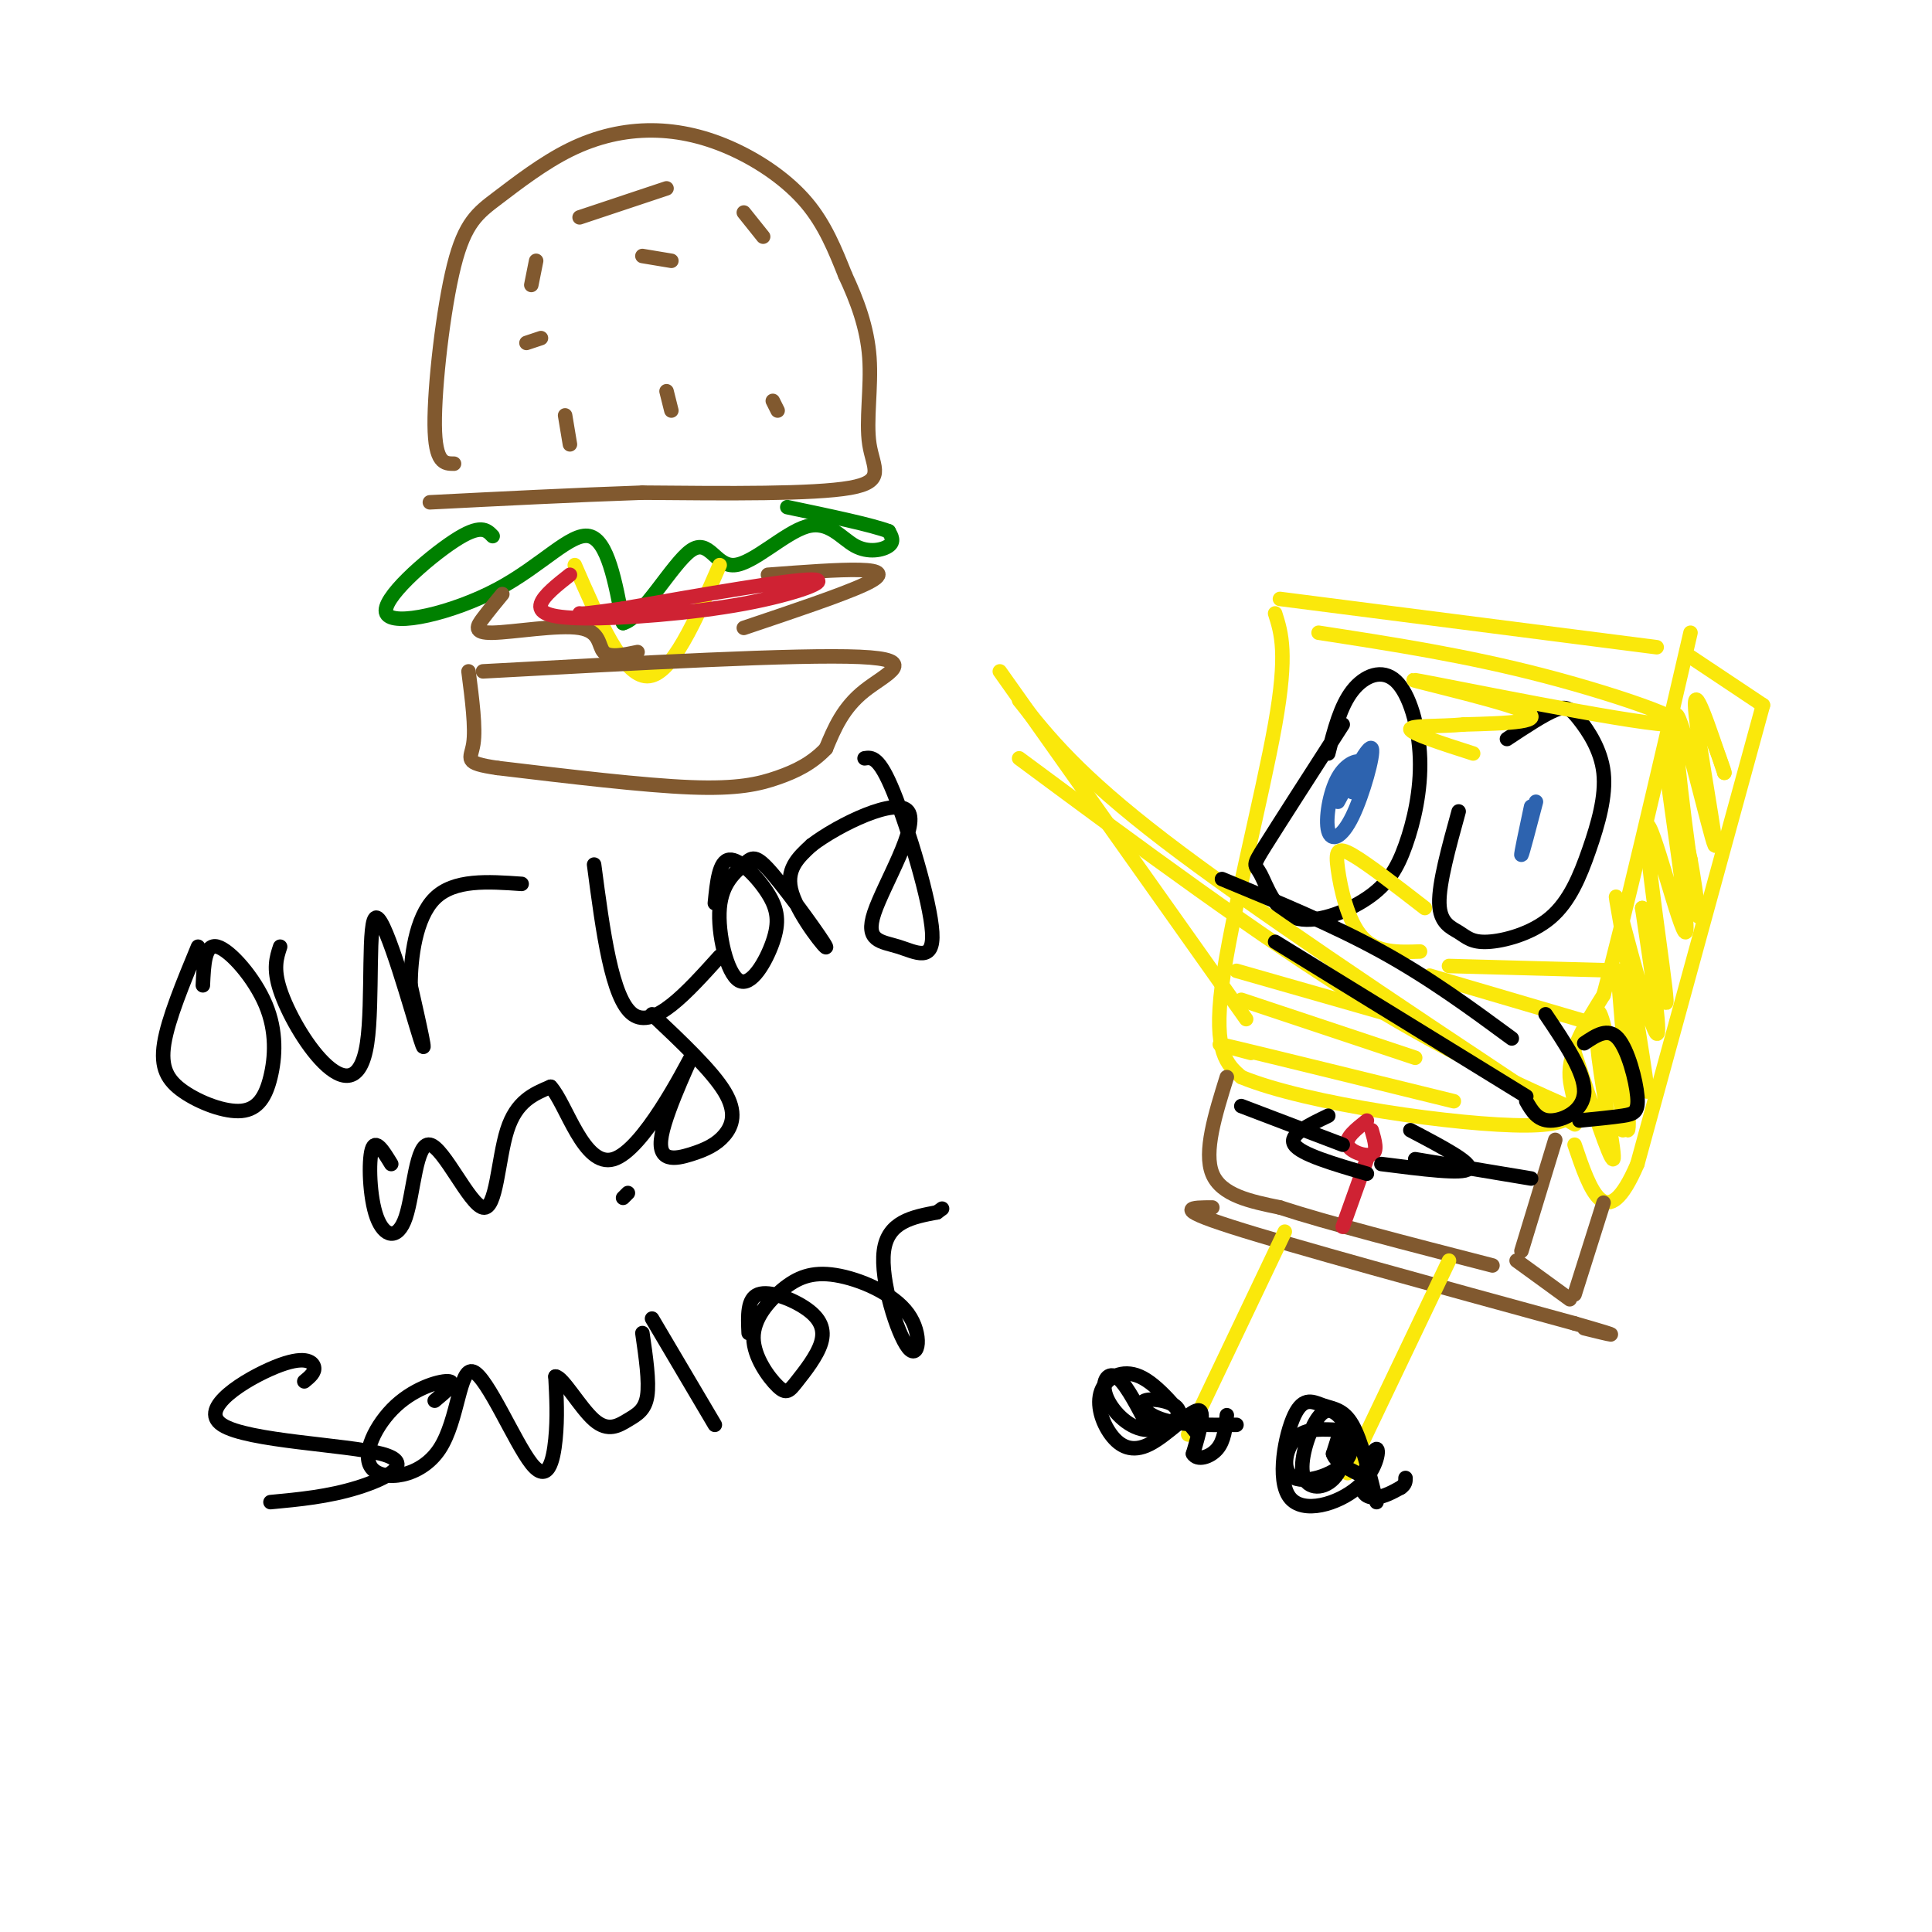 <svg viewBox='0 0 400 400' version='1.1' xmlns='http://www.w3.org/2000/svg' xmlns:xlink='http://www.w3.org/1999/xlink'><g fill='none' stroke='rgb(250,232,11)' stroke-width='3' stroke-linecap='round' stroke-linejoin='round'><path d='M265,124c0.000,0.000 78.000,10.000 78,10'/><path d='M264,127c1.311,4.133 2.622,8.267 0,23c-2.622,14.733 -9.178,40.067 -11,54c-1.822,13.933 1.089,16.467 4,19'/><path d='M257,223c13.512,5.595 45.292,10.083 59,10c13.708,-0.083 9.345,-4.738 9,-10c-0.345,-5.262 3.327,-11.131 7,-17'/><path d='M332,206c4.167,-15.333 11.083,-45.167 18,-75'/><path d='M350,136c0.000,0.000 15.000,10.000 15,10'/><path d='M365,146c0.000,0.000 -26.000,95.000 -26,95'/><path d='M339,241c-6.500,15.167 -9.750,5.583 -13,-4'/></g>
<g fill='none' stroke='rgb(129,89,47)' stroke-width='3' stroke-linecap='round' stroke-linejoin='round'><path d='M254,223c-2.417,7.750 -4.833,15.500 -3,20c1.833,4.500 7.917,5.750 14,7'/><path d='M265,250c9.667,3.167 26.833,7.583 44,12'/><path d='M322,236c0.000,0.000 -7.000,23.000 -7,23'/><path d='M314,261c0.000,0.000 11.000,8.000 11,8'/><path d='M326,268c0.000,0.000 6.000,-19.000 6,-19'/><path d='M251,250c-4.250,0.000 -8.500,0.000 4,4c12.500,4.000 41.750,12.000 71,20'/><path d='M326,274c12.167,3.500 7.083,2.250 2,1'/></g>
<g fill='none' stroke='rgb(250,232,11)' stroke-width='3' stroke-linecap='round' stroke-linejoin='round'><path d='M266,255c0.000,0.000 -20.000,42.000 -20,42'/><path d='M300,261c0.000,0.000 -21.000,44.000 -21,44'/></g>
<g fill='none' stroke='rgb(207,34,51)' stroke-width='3' stroke-linecap='round' stroke-linejoin='round'><path d='M283,232c-2.244,1.778 -4.489,3.556 -4,5c0.489,1.444 3.711,2.556 5,2c1.289,-0.556 0.644,-2.778 0,-5'/><path d='M283,240c0.000,0.000 -5.000,14.000 -5,14'/></g>
<g fill='none' stroke='rgb(0,0,0)' stroke-width='3' stroke-linecap='round' stroke-linejoin='round'><path d='M275,156c1.260,-4.909 2.521,-9.817 5,-13c2.479,-3.183 6.177,-4.640 9,-2c2.823,2.640 4.772,9.378 5,16c0.228,6.622 -1.264,13.127 -3,18c-1.736,4.873 -3.717,8.115 -8,11c-4.283,2.885 -10.870,5.412 -15,4c-4.130,-1.412 -5.804,-6.765 -7,-9c-1.196,-2.235 -1.913,-1.353 1,-6c2.913,-4.647 9.457,-14.824 16,-25'/><path d='M312,153c3.826,-2.531 7.652,-5.063 10,-6c2.348,-0.937 3.219,-0.281 5,2c1.781,2.281 4.471,6.185 5,11c0.529,4.815 -1.102,10.540 -3,16c-1.898,5.460 -4.064,10.657 -8,14c-3.936,3.343 -9.643,4.834 -13,5c-3.357,0.166 -4.365,-0.994 -6,-2c-1.635,-1.006 -3.896,-1.859 -4,-6c-0.104,-4.141 1.948,-11.571 4,-19'/></g>
<g fill='none' stroke='rgb(45,99,175)' stroke-width='3' stroke-linecap='round' stroke-linejoin='round'><path d='M277,166c3.255,-6.063 6.510,-12.126 7,-11c0.490,1.126 -1.786,9.443 -4,14c-2.214,4.557 -4.367,5.356 -5,3c-0.633,-2.356 0.253,-7.865 2,-11c1.747,-3.135 4.356,-3.896 5,-3c0.644,0.896 -0.678,3.448 -2,6'/><path d='M317,167c-1.083,5.083 -2.167,10.167 -2,10c0.167,-0.167 1.583,-5.583 3,-11'/></g>
<g fill='none' stroke='rgb(250,232,11)' stroke-width='3' stroke-linecap='round' stroke-linejoin='round'><path d='M295,188c-5.923,-4.589 -11.845,-9.179 -15,-11c-3.155,-1.821 -3.542,-0.875 -3,3c0.542,3.875 2.012,10.679 5,14c2.988,3.321 7.494,3.161 12,3'/></g>
<g fill='none' stroke='rgb(0,0,0)' stroke-width='3' stroke-linecap='round' stroke-linejoin='round'><path d='M248,297c-4.148,-5.174 -8.297,-10.347 -12,-12c-3.703,-1.653 -6.962,0.215 -8,3c-1.038,2.785 0.144,6.489 2,9c1.856,2.511 4.384,3.830 8,2c3.616,-1.830 8.319,-6.809 10,-7c1.681,-0.191 0.341,4.404 -1,9'/><path d='M247,301c0.867,1.489 3.533,0.711 5,-1c1.467,-1.711 1.733,-4.356 2,-7'/><path d='M285,311c-1.580,-6.386 -3.160,-12.771 -5,-16c-1.840,-3.229 -3.939,-3.300 -6,-4c-2.061,-0.700 -4.082,-2.027 -6,2c-1.918,4.027 -3.732,13.410 -1,17c2.732,3.590 10.011,1.387 14,-2c3.989,-3.387 4.688,-7.960 4,-8c-0.688,-0.040 -2.762,4.451 -3,7c-0.238,2.549 1.361,3.157 3,3c1.639,-0.157 3.320,-1.078 5,-2'/><path d='M290,308c1.000,-0.667 1.000,-1.333 1,-2'/></g>
<g fill='none' stroke='rgb(250,232,11)' stroke-width='3' stroke-linecap='round' stroke-linejoin='round'><path d='M258,211c0.000,0.000 -51.000,-72.000 -51,-72'/><path d='M336,234c-16.583,-7.083 -33.167,-14.167 -54,-27c-20.833,-12.833 -45.917,-31.417 -71,-50'/></g>
<g fill='none' stroke='rgb(129,89,47)' stroke-width='3' stroke-linecap='round' stroke-linejoin='round'><path d='M94,96c-1.963,0.003 -3.927,0.005 -4,-8c-0.073,-8.005 1.743,-24.019 4,-33c2.257,-8.981 4.955,-10.931 9,-14c4.045,-3.069 9.438,-7.259 15,-10c5.562,-2.741 11.295,-4.034 17,-4c5.705,0.034 11.382,1.394 17,4c5.618,2.606 11.177,6.459 15,11c3.823,4.541 5.912,9.771 8,15'/><path d='M175,57c2.443,5.220 4.552,10.770 5,17c0.448,6.230 -0.764,13.139 0,18c0.764,4.861 3.504,7.675 -4,9c-7.504,1.325 -25.252,1.163 -43,1'/><path d='M133,102c-14.500,0.500 -29.250,1.250 -44,2'/></g>
<g fill='none' stroke='rgb(0,128,0)' stroke-width='3' stroke-linecap='round' stroke-linejoin='round'><path d='M102,111c-1.239,-1.311 -2.478,-2.622 -8,1c-5.522,3.622 -15.325,12.177 -14,15c1.325,2.823 13.780,-0.086 23,-5c9.220,-4.914 15.206,-11.833 19,-11c3.794,0.833 5.397,9.416 7,18'/><path d='M129,129c3.916,-0.942 10.206,-12.296 14,-15c3.794,-2.704 5.091,3.242 9,3c3.909,-0.242 10.429,-6.673 15,-8c4.571,-1.327 7.192,2.450 10,4c2.808,1.550 5.802,0.871 7,0c1.198,-0.871 0.599,-1.936 0,-3'/><path d='M184,110c-3.500,-1.333 -12.250,-3.167 -21,-5'/></g>
<g fill='none' stroke='rgb(250,232,11)' stroke-width='3' stroke-linecap='round' stroke-linejoin='round'><path d='M119,117c5.000,11.500 10.000,23.000 15,23c5.000,0.000 10.000,-11.500 15,-23'/></g>
<g fill='none' stroke='rgb(129,89,47)' stroke-width='3' stroke-linecap='round' stroke-linejoin='round'><path d='M104,123c-1.400,1.703 -2.801,3.407 -4,5c-1.199,1.593 -2.198,3.077 2,3c4.198,-0.077 13.592,-1.713 18,-1c4.408,0.713 3.831,3.775 5,5c1.169,1.225 4.085,0.612 7,0'/><path d='M154,130c10.244,-3.444 20.489,-6.889 25,-9c4.511,-2.111 3.289,-2.889 -1,-3c-4.289,-0.111 -11.644,0.444 -19,1'/></g>
<g fill='none' stroke='rgb(207,34,51)' stroke-width='3' stroke-linecap='round' stroke-linejoin='round'><path d='M118,119c-2.729,2.155 -5.458,4.309 -6,6c-0.542,1.691 1.102,2.917 9,3c7.898,0.083 22.049,-0.978 33,-3c10.951,-2.022 18.700,-5.006 14,-5c-4.700,0.006 -21.850,3.003 -39,6'/><path d='M129,126c-8.000,1.167 -8.500,1.083 -9,1'/></g>
<g fill='none' stroke='rgb(129,89,47)' stroke-width='3' stroke-linecap='round' stroke-linejoin='round'><path d='M100,139c32.644,-1.778 65.289,-3.556 78,-3c12.711,0.556 5.489,3.444 1,7c-4.489,3.556 -6.244,7.778 -8,12'/><path d='M171,155c-2.905,3.048 -6.167,4.667 -10,6c-3.833,1.333 -8.238,2.381 -18,2c-9.762,-0.381 -24.881,-2.190 -40,-4'/><path d='M103,159c-7.289,-1.067 -5.511,-1.733 -5,-5c0.511,-3.267 -0.244,-9.133 -1,-15'/></g>
<g fill='none' stroke='rgb(0,0,0)' stroke-width='3' stroke-linecap='round' stroke-linejoin='round'><path d='M42,204c0.192,-4.347 0.383,-8.694 3,-8c2.617,0.694 7.659,6.430 10,12c2.341,5.570 1.981,10.973 1,15c-0.981,4.027 -2.583,6.677 -6,7c-3.417,0.323 -8.651,-1.682 -12,-4c-3.349,-2.318 -4.814,-4.948 -4,-10c0.814,-5.052 3.907,-12.526 7,-20'/><path d='M58,196c-0.742,2.253 -1.485,4.506 0,9c1.485,4.494 5.196,11.229 9,15c3.804,3.771 7.700,4.578 9,-4c1.300,-8.578 0.004,-26.540 2,-26c1.996,0.540 7.285,19.583 9,25c1.715,5.417 -0.142,-2.791 -2,-11'/><path d='M85,204c0.000,-5.578 1.000,-14.022 5,-18c4.000,-3.978 11.000,-3.489 18,-3'/><path d='M123,179c1.833,13.917 3.667,27.833 8,31c4.333,3.167 11.167,-4.417 18,-12'/><path d='M148,187c0.438,-4.386 0.876,-8.772 3,-9c2.124,-0.228 5.934,3.702 8,7c2.066,3.298 2.387,5.963 1,10c-1.387,4.037 -4.484,9.445 -7,8c-2.516,-1.445 -4.451,-9.742 -4,-15c0.451,-5.258 3.289,-7.478 5,-9c1.711,-1.522 2.294,-2.346 6,2c3.706,4.346 10.536,13.862 11,15c0.464,1.138 -5.439,-6.104 -7,-11c-1.561,-4.896 1.219,-7.448 4,-10'/><path d='M168,175c5.617,-4.312 17.658,-10.091 20,-7c2.342,3.091 -5.016,15.052 -7,21c-1.984,5.948 1.406,5.883 5,7c3.594,1.117 7.391,3.416 7,-3c-0.391,-6.416 -4.969,-21.547 -8,-29c-3.031,-7.453 -4.516,-7.226 -6,-7'/><path d='M81,241c-1.640,-2.695 -3.281,-5.390 -4,-3c-0.719,2.390 -0.518,9.865 1,14c1.518,4.135 4.351,4.928 6,0c1.649,-4.928 2.112,-15.579 5,-15c2.888,0.579 8.201,12.387 11,13c2.799,0.613 3.086,-9.968 5,-16c1.914,-6.032 5.457,-7.516 9,-9'/><path d='M114,225c3.249,3.520 6.872,16.818 13,15c6.128,-1.818 14.760,-18.754 16,-21c1.240,-2.246 -4.911,10.196 -6,16c-1.089,5.804 2.883,4.968 6,4c3.117,-0.968 5.378,-2.068 7,-4c1.622,-1.932 2.606,-4.695 0,-9c-2.606,-4.305 -8.803,-10.153 -15,-16'/><path d='M63,286c1.147,-0.939 2.293,-1.878 2,-3c-0.293,-1.122 -2.026,-2.428 -8,0c-5.974,2.428 -16.189,8.589 -11,12c5.189,3.411 25.782,4.072 33,6c7.218,1.928 1.062,5.122 -5,7c-6.062,1.878 -12.031,2.439 -18,3'/><path d='M90,290c2.257,-1.876 4.514,-3.752 3,-4c-1.514,-0.248 -6.800,1.133 -11,5c-4.200,3.867 -7.314,10.220 -5,13c2.314,2.780 10.057,1.985 14,-4c3.943,-5.985 4.088,-17.161 7,-16c2.912,1.161 8.592,14.659 12,19c3.408,4.341 4.545,-0.474 5,-5c0.455,-4.526 0.227,-8.763 0,-13'/><path d='M115,285c1.455,-0.011 5.091,6.461 8,9c2.909,2.539 5.091,1.145 7,0c1.909,-1.145 3.545,-2.041 4,-5c0.455,-2.959 -0.273,-7.979 -1,-13'/><path d='M135,273c0.000,0.000 13.000,22.000 13,22'/><path d='M155,276c-0.161,-3.567 -0.321,-7.134 2,-8c2.321,-0.866 7.125,0.969 10,3c2.875,2.031 3.823,4.259 3,7c-0.823,2.741 -3.417,5.994 -5,8c-1.583,2.006 -2.157,2.766 -4,1c-1.843,-1.766 -4.957,-6.058 -5,-10c-0.043,-3.942 2.985,-7.534 6,-10c3.015,-2.466 6.018,-3.804 11,-3c4.982,0.804 11.944,3.752 15,8c3.056,4.248 2.207,9.798 0,7c-2.207,-2.798 -5.774,-13.942 -5,-20c0.774,-6.058 5.887,-7.029 11,-8'/><path d='M194,251c1.833,-1.333 0.917,-0.667 0,0'/><path d='M129,248c0.000,0.000 1.000,-1.000 1,-1'/></g>
<g fill='none' stroke='rgb(129,89,47)' stroke-width='3' stroke-linecap='round' stroke-linejoin='round'><path d='M139,54c0.000,0.000 -6.000,-1.000 -6,-1'/><path d='M112,70c0.000,0.000 -3.000,1.000 -3,1'/><path d='M117,86c0.000,0.000 1.000,6.000 1,6'/><path d='M161,85c0.000,0.000 -1.000,-2.000 -1,-2'/><path d='M158,49c0.000,0.000 -4.000,-5.000 -4,-5'/><path d='M138,39c0.000,0.000 -18.000,6.000 -18,6'/><path d='M111,54c0.000,0.000 -1.000,5.000 -1,5'/><path d='M138,81c0.000,0.000 1.000,4.000 1,4'/></g>
<g fill='none' stroke='rgb(250,232,11)' stroke-width='3' stroke-linecap='round' stroke-linejoin='round'><path d='M326,218c3.708,11.238 7.416,22.475 8,22c0.584,-0.475 -1.957,-12.663 -3,-21c-1.043,-8.337 -0.589,-12.821 1,-7c1.589,5.821 4.311,21.949 5,22c0.689,0.051 -0.656,-15.974 -2,-32'/><path d='M335,202c1.321,2.258 5.622,23.903 6,24c0.378,0.097 -3.167,-21.356 -5,-32c-1.833,-10.644 -1.955,-10.481 0,-3c1.955,7.481 5.987,22.280 7,23c1.013,0.720 -0.994,-12.640 -3,-26'/><path d='M340,188c1.062,2.985 5.218,23.446 5,19c-0.218,-4.446 -4.811,-33.800 -4,-36c0.811,-2.200 7.026,22.754 8,22c0.974,-0.754 -3.293,-27.215 -4,-34c-0.707,-6.785 2.147,6.108 5,19'/><path d='M350,178c1.395,7.626 2.382,17.193 1,8c-1.382,-9.193 -5.133,-37.144 -4,-38c1.133,-0.856 7.151,25.385 8,27c0.849,1.615 -3.472,-21.396 -4,-28c-0.528,-6.604 2.736,3.198 6,13'/><path d='M357,160c0.333,0.333 -1.833,-5.333 -4,-11'/><path d='M211,145c6.083,7.667 12.167,15.333 30,29c17.833,13.667 47.417,33.333 77,53'/><path d='M318,227c13.167,9.167 7.583,5.583 2,2'/><path d='M259,218c-5.000,-1.333 -10.000,-2.667 -3,-1c7.000,1.667 26.000,6.333 45,11'/><path d='M257,207c0.000,0.000 36.000,12.000 36,12'/><path d='M256,201c0.000,0.000 35.000,10.000 35,10'/><path d='M296,202c0.000,0.000 34.000,10.000 34,10'/><path d='M300,200c0.000,0.000 37.000,1.000 37,1'/><path d='M273,131c15.301,2.356 30.603,4.711 47,9c16.397,4.289 33.890,10.510 25,10c-8.890,-0.510 -44.163,-7.753 -51,-9c-6.837,-1.247 14.761,3.501 21,6c6.239,2.499 -2.880,2.750 -12,3'/><path d='M303,150c-4.889,0.467 -11.111,0.133 -11,1c0.111,0.867 6.556,2.933 13,5'/></g>
<g fill='none' stroke='rgb(0,0,0)' stroke-width='3' stroke-linecap='round' stroke-linejoin='round'><path d='M264,195c0.000,0.000 52.000,32.000 52,32'/><path d='M313,215c-8.500,-6.250 -17.000,-12.500 -27,-18c-10.000,-5.500 -21.500,-10.250 -33,-15'/><path d='M316,228c1.156,2.000 2.311,4.000 5,4c2.689,0.000 6.911,-2.000 7,-6c0.089,-4.000 -3.956,-10.000 -8,-16'/><path d='M328,216c2.470,-1.667 4.940,-3.333 7,-1c2.060,2.333 3.708,8.667 4,12c0.292,3.333 -0.774,3.667 -3,4c-2.226,0.333 -5.613,0.667 -9,1'/><path d='M257,229c0.000,0.000 21.000,8.000 21,8'/><path d='M293,240c0.000,0.000 24.000,4.000 24,4'/><path d='M286,241c8.500,1.083 17.000,2.167 18,1c1.000,-1.167 -5.500,-4.583 -12,-8'/><path d='M275,231c-4.167,2.000 -8.333,4.000 -7,6c1.333,2.000 8.167,4.000 15,6'/><path d='M276,296c-3.040,-0.111 -6.080,-0.221 -8,2c-1.920,2.221 -2.721,6.774 0,8c2.721,1.226 8.963,-0.876 11,-4c2.037,-3.124 -0.131,-7.272 -2,-9c-1.869,-1.728 -3.437,-1.038 -5,2c-1.563,3.038 -3.120,8.422 -2,11c1.120,2.578 4.917,2.348 7,-1c2.083,-3.348 2.452,-9.814 2,-11c-0.452,-1.186 -1.726,2.907 -3,7'/><path d='M276,301c0.667,2.000 3.833,3.500 7,5'/><path d='M237,294c-2.139,-4.018 -4.279,-8.037 -6,-9c-1.721,-0.963 -3.025,1.129 -2,4c1.025,2.871 4.377,6.521 8,7c3.623,0.479 7.518,-2.212 7,-4c-0.518,-1.788 -5.447,-2.674 -7,-2c-1.553,0.674 0.271,2.907 4,4c3.729,1.093 9.365,1.047 15,1'/></g>
</svg>